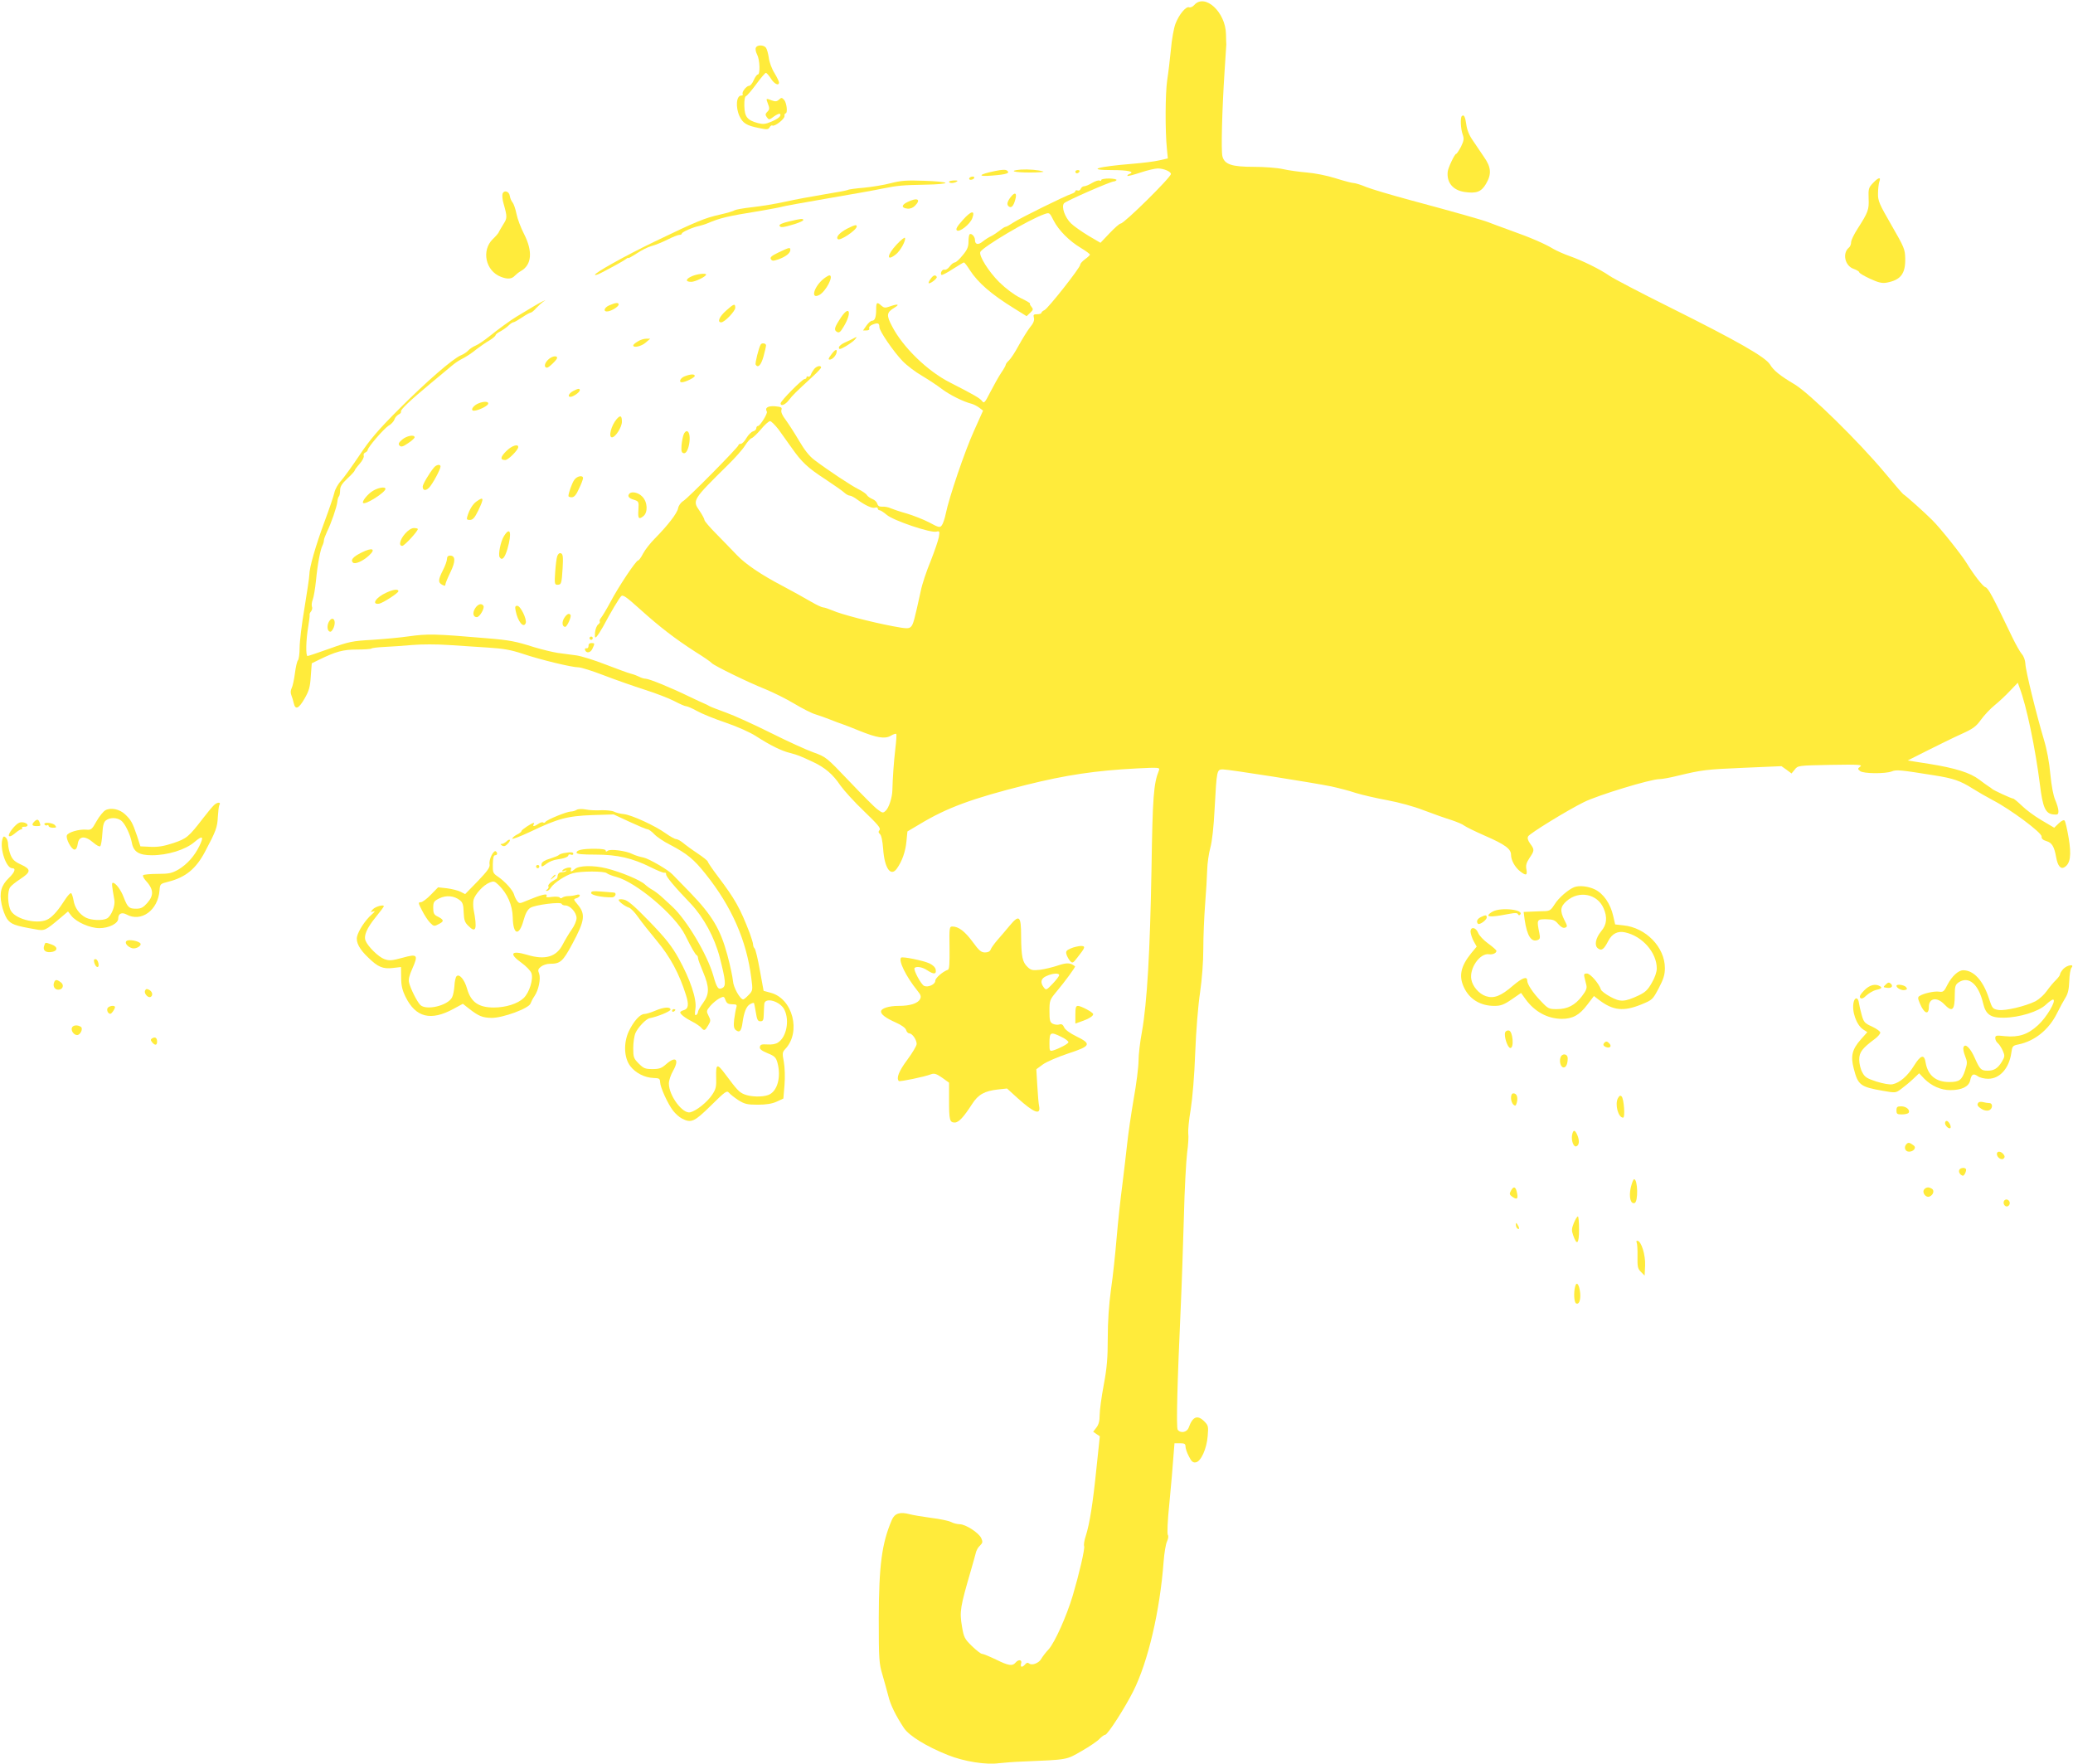 <?xml version="1.0" standalone="no"?>
<!DOCTYPE svg PUBLIC "-//W3C//DTD SVG 20010904//EN"
 "http://www.w3.org/TR/2001/REC-SVG-20010904/DTD/svg10.dtd">
<svg version="1.0" xmlns="http://www.w3.org/2000/svg"
 width="1280pt" height="1089pt" viewBox="0 0 1280 1089"
 preserveAspectRatio="xMidYMid meet">
<g transform="translate(0,1089) scale(0.1,-0.1)"
fill="#ffeb3b" stroke="none">
<path d="M7375 10860 c-10 -12 -25 -18 -33 -15 -19 7 -62 -44 -84 -102 -10
-26 -23 -97 -28 -158 -6 -60 -16 -146 -23 -190 -12 -82 -13 -312 -2 -422 l6
-61 -53 -12 c-29 -7 -102 -16 -163 -21 -222 -18 -291 -39 -129 -39 99 0 144
-10 108 -24 -9 -3 -15 -9 -12 -12 3 -2 39 7 81 21 42 14 89 25 106 25 36 0 81
-19 81 -34 0 -21 -289 -306 -310 -306 -7 0 -38 -27 -69 -60 l-56 -59 -75 44
c-41 25 -90 59 -107 76 -38 37 -61 103 -43 124 11 14 288 135 308 135 6 0 13
4 16 8 3 5 -17 9 -44 10 -28 0 -50 -4 -50 -9 0 -6 -5 -7 -10 -4 -6 4 -27 -3
-46 -14 -19 -12 -42 -21 -50 -21 -8 0 -17 -7 -21 -16 -3 -8 -12 -13 -19 -10
-8 3 -14 1 -14 -4 0 -5 -10 -12 -22 -16 -39 -12 -321 -151 -361 -178 -21 -14
-42 -26 -47 -26 -5 0 -21 -10 -37 -23 -15 -12 -39 -28 -53 -35 -14 -6 -37 -21
-52 -33 -28 -23 -48 -19 -48 10 0 21 -23 44 -33 34 -4 -3 -7 -24 -7 -46 0 -31
-8 -50 -36 -83 -19 -24 -41 -44 -48 -44 -7 0 -22 -11 -32 -25 -10 -14 -25 -23
-32 -20 -13 5 -29 -21 -19 -32 4 -3 35 13 70 36 35 22 66 41 69 41 3 0 20 -21
36 -47 51 -79 133 -150 274 -237 l77 -48 22 21 c19 18 20 22 8 37 -8 9 -12 18
-9 20 3 2 -24 18 -60 35 -40 20 -90 58 -131 98 -65 65 -125 161 -116 185 12
30 300 201 396 234 31 11 32 10 57 -40 31 -60 96 -126 170 -170 30 -18 54 -36
54 -40 0 -3 -13 -16 -30 -28 -16 -12 -30 -27 -30 -34 0 -19 -198 -269 -220
-280 -11 -5 -20 -13 -20 -18 0 -4 -12 -8 -26 -8 -22 0 -25 -3 -20 -22 4 -16
-3 -34 -25 -60 -16 -21 -47 -71 -69 -111 -22 -41 -49 -82 -60 -92 -11 -10 -20
-22 -20 -27 0 -5 -13 -28 -29 -51 -15 -23 -45 -76 -66 -117 -34 -67 -39 -72
-51 -56 -12 17 -52 40 -199 115 -138 70 -290 217 -357 347 -36 68 -34 85 14
114 37 22 22 26 -28 8 -28 -10 -36 -9 -52 5 -27 25 -32 21 -32 -22 0 -49 -8
-71 -25 -71 -8 0 -23 -13 -35 -30 l-21 -30 21 0 c14 0 20 5 17 13 -3 8 6 18
23 24 31 12 40 8 40 -17 0 -24 88 -152 143 -209 26 -27 80 -68 120 -91 40 -24
95 -60 122 -81 49 -37 133 -79 185 -92 14 -4 35 -15 48 -25 l22 -17 -56 -125
c-58 -128 -154 -412 -174 -510 -6 -30 -17 -63 -24 -72 -12 -17 -18 -16 -79 17
-37 19 -99 43 -139 55 -40 11 -84 26 -98 32 -14 7 -37 11 -51 10 -19 -1 -28 4
-32 18 -3 11 -16 24 -30 29 -14 6 -29 16 -34 24 -4 8 -28 25 -53 37 -46 23
-189 118 -271 180 -31 23 -62 62 -95 119 -27 46 -64 103 -82 128 -22 28 -31
50 -27 62 5 16 -1 19 -40 23 -44 3 -64 -10 -50 -33 7 -10 -42 -89 -55 -89 -6
0 -10 -6 -10 -14 0 -7 -9 -16 -20 -19 -11 -3 -29 -21 -41 -41 -11 -20 -27 -36
-35 -36 -8 0 -14 -3 -14 -8 0 -12 -311 -327 -341 -345 -15 -9 -29 -28 -32 -45
-6 -31 -64 -106 -143 -186 -28 -28 -61 -70 -73 -93 -12 -24 -26 -43 -31 -43
-13 0 -121 -162 -171 -257 -23 -43 -49 -86 -57 -96 -8 -9 -12 -20 -9 -24 4 -3
-1 -11 -9 -18 -9 -6 -18 -29 -20 -50 -2 -32 0 -36 11 -24 7 8 24 34 38 59 50
94 99 175 112 189 11 11 29 -1 118 -81 121 -109 216 -182 342 -263 50 -31 95
-62 100 -69 15 -16 225 -119 329 -160 49 -20 130 -60 180 -90 50 -30 109 -60
131 -66 22 -7 63 -21 90 -32 28 -11 64 -25 80 -30 17 -6 62 -23 100 -39 109
-44 158 -52 194 -32 16 10 32 15 35 12 3 -3 0 -45 -6 -95 -9 -78 -16 -174 -18
-254 -1 -44 -22 -108 -41 -125 -17 -16 -20 -15 -52 9 -19 14 -97 93 -175 175
-140 147 -142 148 -219 176 -43 15 -161 69 -263 120 -102 51 -225 107 -275
125 -49 18 -97 36 -105 41 -8 5 -22 12 -30 15 -8 3 -51 23 -95 44 -115 56
-248 110 -269 110 -9 0 -27 5 -39 12 -12 6 -35 15 -52 19 -16 4 -87 30 -157
57 -69 27 -150 52 -180 56 -29 4 -80 11 -113 15 -33 5 -98 21 -145 35 -117 37
-151 44 -298 56 -317 27 -360 28 -482 11 -47 -7 -146 -16 -220 -21 -125 -7
-144 -11 -264 -54 -70 -25 -132 -46 -137 -46 -12 0 -10 98 4 180 6 36 10 69 9
74 -2 4 2 14 9 22 6 8 9 21 5 29 -3 8 -1 28 5 43 6 15 15 68 20 117 10 104 27
192 40 217 5 10 9 24 9 32 0 8 9 31 19 53 25 50 60 151 64 185 1 15 6 30 10
34 4 4 7 21 7 37 0 23 11 41 45 73 25 23 45 45 45 49 0 4 14 23 31 42 17 19
28 42 25 49 -3 8 1 17 9 20 8 4 15 10 15 15 0 17 99 131 128 150 17 9 33 27
37 38 3 12 15 26 26 32 11 5 17 13 15 18 -6 10 54 67 184 175 58 48 117 97
131 109 14 12 37 28 50 35 44 23 65 37 104 68 22 17 57 41 78 53 20 12 37 27
37 32 0 4 14 16 31 24 16 9 39 25 50 36 10 10 23 19 28 19 6 0 30 14 54 30 25
17 49 30 54 30 5 0 20 12 34 28 14 15 34 33 44 40 17 10 16 11 -5 1 -21 -10
-59 -32 -161 -94 -34 -20 -116 -80 -168 -122 -30 -24 -68 -50 -85 -57 -17 -7
-37 -21 -45 -30 -8 -9 -28 -23 -46 -30 -51 -22 -209 -159 -382 -332 -128 -128
-179 -188 -243 -284 -45 -67 -96 -138 -114 -158 -19 -20 -37 -53 -41 -72 -4
-19 -31 -100 -61 -180 -56 -151 -94 -285 -94 -329 0 -14 -14 -107 -30 -205
-17 -98 -30 -209 -30 -245 0 -37 -5 -72 -10 -77 -6 -6 -14 -42 -19 -81 -5 -38
-14 -80 -20 -91 -7 -14 -8 -29 -2 -44 5 -13 12 -35 15 -50 10 -43 31 -33 67
30 27 47 34 71 38 137 l6 80 45 22 c104 51 149 63 234 63 45 0 86 3 89 6 4 4
39 8 79 10 40 2 118 7 173 12 56 5 155 5 225 0 69 -4 179 -12 245 -16 94 -6
140 -14 215 -39 107 -36 301 -83 343 -83 15 0 85 -22 155 -49 70 -27 184 -67
253 -89 69 -22 152 -54 184 -71 32 -17 64 -31 72 -31 7 0 37 -13 66 -29 28
-16 108 -49 177 -72 73 -25 152 -60 190 -85 87 -56 156 -90 210 -103 49 -13
58 -17 140 -55 73 -34 123 -76 169 -145 22 -31 87 -103 146 -159 84 -81 105
-105 96 -116 -8 -10 -8 -16 2 -25 9 -7 16 -41 20 -90 8 -121 47 -177 85 -123
32 45 53 104 59 168 l6 61 76 45 c167 101 324 159 656 242 248 62 432 89 684
102 139 7 144 6 137 -12 -33 -83 -39 -158 -46 -614 -9 -505 -27 -820 -59
-1000 -12 -63 -21 -144 -21 -180 0 -35 -13 -141 -30 -235 -16 -93 -34 -217
-40 -275 -6 -58 -20 -172 -30 -255 -11 -82 -27 -229 -35 -325 -8 -96 -23 -240
-35 -320 -13 -95 -20 -197 -20 -301 0 -124 -5 -184 -25 -290 -14 -74 -25 -157
-25 -185 0 -36 -6 -59 -20 -77 l-20 -26 20 -14 21 -14 -21 -199 c-22 -217 -42
-342 -66 -417 -9 -26 -13 -54 -10 -62 6 -16 -31 -173 -70 -305 -39 -130 -111
-289 -148 -331 -19 -20 -39 -47 -46 -59 -14 -27 -58 -44 -75 -30 -9 7 -16 6
-25 -5 -18 -21 -32 -19 -25 5 8 24 -16 28 -35 5 -19 -22 -42 -19 -121 20 -40
19 -78 35 -86 35 -7 0 -35 22 -62 48 -45 44 -50 54 -61 120 -16 94 -11 120 55
347 13 44 26 92 30 107 3 15 14 36 26 46 17 17 18 23 8 46 -15 33 -97 86 -133
86 -15 0 -39 6 -54 14 -15 7 -69 19 -121 25 -52 7 -113 17 -135 23 -59 16 -92
5 -109 -35 -62 -144 -80 -280 -81 -607 0 -257 2 -280 23 -350 12 -41 28 -100
36 -130 13 -55 46 -122 97 -199 33 -48 138 -113 271 -166 99 -40 238 -62 317
-50 25 3 90 8 145 10 281 12 267 9 364 65 49 28 99 62 111 76 13 13 28 24 34
24 15 0 120 163 173 268 92 183 165 496 188 802 4 52 13 108 21 124 8 18 10
33 5 40 -5 7 -2 88 10 201 10 105 21 229 24 277 l7 88 34 0 c28 0 34 -4 34
-20 0 -12 9 -39 21 -61 15 -31 25 -40 42 -37 32 4 68 84 74 162 5 60 4 66 -21
91 -42 42 -72 30 -96 -38 -10 -29 -49 -38 -68 -14 -10 12 -3 283 19 767 6 129
14 375 19 545 4 171 14 350 20 398 7 49 10 103 7 120 -2 18 4 84 15 147 11 70
23 208 28 350 5 134 18 294 30 373 12 84 20 189 20 270 0 73 5 195 11 272 6
77 12 174 13 215 1 41 10 102 19 135 11 39 21 126 27 245 13 236 13 240 51
240 36 0 563 -83 669 -105 41 -9 109 -26 150 -40 42 -13 130 -33 195 -45 70
-13 164 -38 225 -62 58 -22 134 -49 170 -60 36 -12 72 -27 81 -35 9 -7 67 -36
129 -63 124 -54 160 -81 160 -117 0 -33 24 -77 56 -102 37 -29 46 -26 39 12
-5 25 0 41 19 70 31 46 32 51 4 89 -15 21 -18 35 -12 45 13 20 239 159 344
211 86 43 412 142 466 142 16 0 67 9 114 21 151 36 172 39 408 49 l232 10 31
-22 31 -23 20 24 c19 25 21 25 221 29 173 3 199 1 184 -10 -17 -13 -18 -15 -2
-28 20 -17 157 -18 197 -2 27 11 52 9 263 -25 115 -18 159 -33 235 -81 30 -19
87 -52 125 -72 110 -57 303 -201 301 -224 -1 -14 8 -22 31 -29 33 -10 47 -33
59 -99 9 -53 28 -76 51 -62 37 22 44 76 26 182 -9 53 -20 101 -25 106 -5 6
-19 -1 -36 -17 l-28 -27 -78 46 c-43 25 -98 66 -122 90 -25 24 -49 44 -54 44
-10 0 -121 51 -130 60 -3 3 -12 10 -21 15 -9 6 -35 24 -58 42 -57 43 -147 71
-308 97 l-134 21 123 62 c68 34 161 80 208 101 73 33 91 46 122 89 20 28 58
68 84 89 27 22 69 61 95 89 l48 50 11 -30 c43 -113 97 -371 126 -600 17 -140
34 -178 82 -183 28 -3 32 0 32 21 0 13 -9 44 -20 69 -12 28 -23 87 -30 159 -6
70 -21 152 -40 214 -47 158 -113 426 -114 467 -1 21 -10 47 -22 60 -11 13 -36
57 -56 98 -127 265 -151 309 -169 315 -16 5 -71 76 -114 146 -32 53 -165 220
-214 268 -48 48 -156 145 -180 161 -4 3 -55 61 -112 130 -161 193 -463 489
-556 546 -93 55 -132 87 -154 124 -29 46 -198 143 -619 353 -179 89 -345 176
-370 193 -60 42 -171 96 -248 123 -34 12 -79 32 -100 44 -51 31 -137 69 -267
115 -60 22 -121 44 -135 50 -32 13 -216 65 -484 137 -115 31 -236 67 -269 80
-33 14 -69 25 -79 25 -10 0 -59 13 -110 29 -53 17 -129 32 -178 36 -47 4 -113
13 -148 21 -35 8 -116 14 -180 14 -137 0 -181 15 -194 65 -9 35 -2 291 13 520
6 88 11 165 11 170 -1 6 -1 35 -2 65 -3 136 -130 252 -195 180z m-2568 -2621
c21 -29 57 -79 80 -112 63 -90 99 -124 208 -195 54 -36 108 -73 119 -84 11
-10 26 -18 34 -18 7 0 28 -11 45 -24 49 -36 94 -57 111 -50 9 3 16 1 16 -5 0
-6 5 -11 11 -11 6 0 26 -13 45 -29 39 -34 271 -113 306 -103 20 5 21 2 15 -34
-4 -21 -27 -88 -51 -149 -25 -60 -53 -143 -61 -185 -39 -178 -46 -205 -60
-219 -13 -13 -27 -13 -112 3 -132 25 -318 73 -372 97 -24 10 -50 19 -58 19 -8
0 -40 15 -71 33 -72 41 -102 58 -177 98 -136 71 -231 136 -284 191 -31 33 -89
92 -128 132 -40 40 -73 79 -73 85 0 7 -14 33 -31 58 -45 64 -42 68 176 283 44
43 91 96 105 119 14 22 32 43 41 46 9 3 35 28 58 55 23 28 48 50 56 50 7 0 30
-23 52 -51z"/>
<path d="M4667 10595 c-4 -8 0 -27 8 -42 17 -32 20 -123 4 -123 -5 0 -17 -16
-25 -35 -8 -19 -21 -35 -29 -35 -16 0 -47 -39 -39 -52 3 -4 -1 -8 -9 -8 -31 0
-36 -72 -11 -127 21 -44 44 -58 118 -73 52 -11 60 -10 68 4 5 9 13 14 17 11
14 -8 76 40 75 58 -1 9 2 17 6 17 15 0 8 64 -8 83 -14 15 -17 16 -32 2 -13
-12 -23 -13 -44 -5 -37 14 -37 14 -26 -16 13 -33 13 -40 -4 -56 -11 -12 -11
-17 -1 -32 13 -17 15 -17 44 5 17 12 34 20 37 16 11 -11 -8 -29 -53 -48 -37
-16 -52 -17 -83 -9 -66 18 -82 38 -84 105 -1 38 3 60 11 62 7 3 35 36 63 74
28 38 54 69 59 69 5 0 19 -16 31 -35 21 -34 50 -47 50 -24 0 7 -13 33 -28 58
-16 25 -32 68 -35 95 -4 27 -12 55 -18 62 -15 18 -55 18 -62 -1z"/>
<path d="M9026 10173 c-10 -10 -7 -77 5 -112 10 -28 8 -39 -10 -77 -13 -24
-26 -44 -30 -44 -9 0 -50 -87 -52 -110 -7 -67 32 -114 103 -125 73 -11 104 0
133 49 36 61 33 103 -12 167 -20 30 -51 76 -69 102 -22 31 -36 66 -40 98 -7
49 -15 65 -28 52z"/>
<path d="M6143 9834 c-102 -21 -112 -36 -18 -28 91 7 114 15 93 31 -9 7 -32 6
-75 -3z"/>
<path d="M6303 9843 c-79 -7 -44 -18 56 -18 55 0 92 3 83 6 -28 10 -94 15
-139 12z"/>
<path d="M6640 9830 c0 -5 4 -10 9 -10 6 0 13 5 16 10 3 6 -1 10 -9 10 -9 0
-16 -4 -16 -10z"/>
<path d="M5985 9790 c-3 -5 1 -10 9 -10 8 0 18 5 21 10 3 6 -1 10 -9 10 -8 0
-18 -4 -21 -10z"/>
<path d="M11565 9760 c-27 -28 -29 -36 -27 -95 3 -69 -2 -84 -68 -187 -22 -34
-40 -71 -40 -83 0 -13 -6 -28 -14 -34 -42 -35 -24 -113 30 -131 19 -7 34 -16
34 -21 0 -5 30 -23 67 -40 52 -24 75 -29 102 -24 87 16 117 55 115 149 -1 57
-6 69 -85 206 -75 130 -84 150 -83 195 0 28 4 60 8 73 12 31 -5 28 -39 -8z"/>
<path d="M5500 9759 c-41 -11 -116 -23 -166 -28 -50 -4 -95 -10 -100 -14 -6
-3 -71 -15 -145 -27 -73 -12 -181 -32 -239 -45 -58 -13 -150 -28 -204 -34 -55
-6 -104 -15 -110 -19 -6 -5 -47 -17 -91 -27 -91 -20 -145 -42 -402 -166 -181
-87 -378 -197 -369 -206 3 -3 17 2 33 10 84 43 149 80 160 89 7 6 13 8 13 5 0
-3 23 10 51 28 28 19 69 40 92 46 23 6 67 24 99 40 32 16 64 29 73 29 8 0 15
3 15 8 0 9 67 39 107 47 15 4 37 10 48 15 86 36 120 44 335 79 63 11 122 22
130 25 8 3 134 26 280 51 146 25 299 52 340 61 96 19 120 21 268 24 68 1 122
6 120 11 -2 5 -61 11 -133 13 -108 4 -143 1 -205 -15z"/>
<path d="M5860 9768 c0 -11 32 -10 48 1 9 5 3 8 -17 7 -17 -1 -31 -4 -31 -8z"/>
<path d="M3103 9694 c-3 -9 -1 -38 7 -63 23 -82 22 -88 -3 -127 -13 -22 -26
-43 -28 -49 -2 -5 -18 -24 -36 -41 -72 -70 -45 -197 50 -233 41 -16 67 -14 86
7 9 9 25 22 36 28 69 38 76 122 20 231 -19 37 -40 92 -46 123 -6 30 -17 62
-24 70 -7 8 -15 26 -17 40 -4 29 -35 39 -45 14z"/>
<path d="M6241 9674 c-23 -30 -27 -49 -10 -60 15 -9 28 6 38 44 12 41 -2 49
-28 16z"/>
<path d="M5602 9642 c-37 -18 -37 -36 1 -40 16 -2 34 5 46 17 41 41 15 54 -47
23z"/>
<path d="M5946 9533 c-36 -40 -46 -57 -38 -65 15 -15 83 38 96 76 18 50 -7 46
-58 -11z"/>
<path d="M4872 9523 c-39 -9 -62 -19 -59 -26 5 -14 22 -12 95 10 28 9 52 20
52 24 0 11 -12 10 -88 -8z"/>
<path d="M5230 9478 c-45 -24 -70 -51 -57 -64 13 -14 117 56 117 78 0 13 -12
10 -60 -14z"/>
<path d="M5537 9381 c-62 -66 -65 -109 -5 -61 27 21 62 84 56 101 -2 6 -25
-12 -51 -40z"/>
<path d="M4808 9332 c-44 -21 -55 -31 -48 -42 8 -12 14 -12 47 -1 44 16 73 38
73 58 0 18 -6 16 -72 -15z"/>
<path d="M4273 9185 c-40 -17 -43 -35 -5 -35 25 0 92 33 92 45 0 10 -56 4 -87
-10z"/>
<path d="M5087 9170 c-61 -48 -85 -131 -28 -101 41 22 92 121 62 121 -4 0 -20
-9 -34 -20z"/>
<path d="M5746 9168 c-9 -12 -14 -24 -12 -26 8 -7 56 30 50 39 -9 15 -22 10
-38 -13z"/>
<path d="M3762 9005 c-35 -15 -39 -43 -6 -37 25 5 64 30 64 42 0 14 -19 12
-58 -5z"/>
<path d="M4483 8972 c-42 -37 -56 -72 -30 -72 21 0 87 69 87 90 0 28 -9 25
-57 -18z"/>
<path d="M5194 8932 c-42 -63 -47 -79 -26 -91 14 -8 22 -1 44 37 49 83 33 130
-18 54z"/>
<path d="M5270 8801 c-8 -5 -32 -16 -52 -25 -21 -9 -38 -23 -38 -31 0 -14 6
-13 40 6 22 13 48 31 57 41 17 20 16 21 -7 9z"/>
<path d="M3938 8782 c-16 -9 -28 -20 -28 -24 0 -18 51 -6 77 17 l28 24 -25 0
c-14 0 -37 -7 -52 -17z"/>
<path d="M4697 8763 c-12 -20 -36 -116 -31 -124 14 -23 33 -4 48 49 9 32 16
64 16 70 0 13 -26 17 -33 5z"/>
<path d="M5132 8700 c-17 -22 -19 -30 -9 -30 17 0 40 25 43 46 4 23 -11 16
-34 -16z"/>
<path d="M3381 8666 c-21 -22 -22 -46 -3 -46 11 0 62 50 62 60 0 19 -37 10
-59 -14z"/>
<path d="M5028 8613 c-8 -10 -18 -26 -21 -36 -4 -10 -11 -15 -17 -12 -5 3 -10
1 -10 -4 0 -6 -5 -11 -12 -11 -14 0 -148 -135 -148 -150 0 -21 29 -9 52 21 22
29 40 47 150 148 26 24 48 48 48 52 0 15 -26 10 -42 -8z"/>
<path d="M4228 8567 c-27 -10 -39 -37 -18 -37 21 0 80 29 80 39 0 13 -26 12
-62 -2z"/>
<path d="M3541 8477 c-28 -14 -39 -37 -19 -37 17 0 58 28 58 41 0 12 -10 11
-39 -4z"/>
<path d="M2955 8400 c-28 -11 -49 -37 -36 -44 14 -9 88 23 95 40 6 16 -25 18
-59 4z"/>
<path d="M3808 8303 c-34 -39 -53 -113 -29 -113 21 0 61 63 61 96 0 38 -9 43
-32 17z"/>
<path d="M4221 8207 c-5 -13 -11 -44 -13 -68 -2 -34 0 -44 14 -47 32 -6 52
125 21 136 -7 2 -17 -7 -22 -21z"/>
<path d="M2483 8176 c-22 -19 -25 -27 -16 -37 10 -10 21 -7 53 15 22 14 40 31
40 36 0 19 -49 10 -77 -14z"/>
<path d="M3125 8104 c-36 -36 -38 -54 -5 -54 18 0 80 62 80 80 0 22 -42 8 -75
-26z"/>
<path d="M2679 8003 c-29 -35 -69 -103 -69 -117 0 -25 18 -28 39 -7 21 21 71
113 71 131 0 16 -26 12 -41 -7z"/>
<path d="M3545 7926 c-14 -21 -35 -80 -35 -98 0 -5 9 -8 20 -8 15 0 28 14 45
53 14 28 25 58 25 65 0 21 -39 13 -55 -12z"/>
<path d="M2303 7860 c-32 -19 -70 -66 -61 -75 13 -14 138 65 138 87 0 15 -44
8 -77 -12z"/>
<path d="M3887 7843 c-15 -15 -5 -29 26 -38 31 -10 32 -11 29 -62 -4 -55 2
-62 30 -40 30 23 27 89 -7 122 -23 24 -64 33 -78 18z"/>
<path d="M2942 7794 c-22 -15 -44 -50 -56 -91 -6 -19 -4 -23 16 -23 18 1 29
13 51 58 37 77 35 89 -11 56z"/>
<path d="M2501 7595 c-32 -37 -41 -75 -17 -75 13 0 96 90 96 104 0 3 -11 6
-24 6 -15 0 -36 -13 -55 -35z"/>
<path d="M3111 7579 c-20 -33 -36 -112 -26 -129 15 -23 31 -6 48 50 29 101 18
144 -22 79z"/>
<path d="M2233 7479 c-53 -26 -70 -46 -54 -62 13 -13 63 9 101 45 43 40 18 50
-47 17z"/>
<path d="M3441 7457 c-5 -12 -10 -57 -13 -99 -5 -70 -3 -78 13 -78 25 0 27 5
33 102 4 70 2 87 -10 92 -9 4 -18 -3 -23 -17z"/>
<path d="M2760 7440 c0 -12 -11 -43 -25 -70 -30 -60 -31 -76 -5 -90 15 -8 20
-8 20 1 0 7 14 41 31 76 33 67 32 103 -2 103 -12 0 -19 -7 -19 -20z"/>
<path d="M2385 7231 c-64 -29 -94 -75 -44 -68 23 4 119 66 119 77 0 15 -30 12
-75 -9z"/>
<path d="M2934 7135 c-18 -28 -13 -55 10 -55 18 0 50 56 41 70 -11 18 -34 11
-51 -15z"/>
<path d="M3184 7119 c13 -66 49 -110 62 -76 9 23 -32 107 -52 107 -13 0 -15
-6 -10 -31z"/>
<path d="M3484 7075 c-16 -25 -13 -55 6 -55 11 0 39 61 33 73 -8 14 -23 7 -39
-18z"/>
<path d="M2028 7046 c-11 -26 -5 -56 12 -56 6 0 15 12 21 27 18 49 -11 75 -33
29z"/>
<path d="M3640 6950 c0 -5 5 -10 10 -10 6 0 10 5 10 10 0 6 -4 10 -10 10 -5 0
-10 -4 -10 -10z"/>
<path d="M3634 6903 c0 -10 -5 -17 -12 -15 -8 1 -12 -3 -10 -10 8 -23 34 -19
46 7 16 34 15 35 -7 35 -12 0 -18 -7 -17 -17z"/>
<path d="M1318 5916 c-13 -13 -41 -48 -63 -76 -90 -117 -102 -127 -185 -155
-58 -19 -94 -25 -140 -23 l-63 3 -21 65 c-28 82 -37 98 -74 133 -34 32 -87 43
-121 25 -13 -7 -38 -38 -55 -68 -28 -51 -34 -55 -63 -52 -44 4 -113 -16 -120
-35 -8 -21 28 -88 47 -88 10 0 17 13 20 35 7 49 44 53 95 9 21 -18 40 -28 44
-23 5 5 11 40 13 78 3 52 9 72 23 82 25 18 65 18 92 -1 24 -17 57 -85 67 -137
10 -57 44 -78 124 -78 97 0 207 34 262 81 51 44 61 37 31 -24 -30 -62 -76
-113 -129 -145 -41 -23 -58 -27 -129 -27 -45 0 -85 -4 -89 -8 -4 -4 2 -17 13
-30 52 -56 55 -93 12 -142 -25 -28 -38 -35 -69 -35 -43 0 -52 8 -76 70 -17 46
-50 90 -67 90 -8 0 -7 -15 9 -105 7 -37 -19 -100 -45 -115 -28 -15 -97 -12
-131 5 -40 21 -69 61 -76 107 -4 21 -10 41 -15 44 -5 2 -21 -15 -36 -38 -40
-63 -72 -101 -102 -120 -56 -38 -199 -8 -233 48 -21 34 -24 122 -5 147 6 9 34
32 62 50 67 44 68 60 6 89 -40 18 -54 31 -66 61 -8 20 -15 50 -15 66 0 16 -7
34 -15 41 -12 10 -15 7 -21 -14 -15 -60 25 -176 61 -176 25 0 17 -24 -20 -60
-48 -46 -60 -91 -45 -163 6 -31 21 -71 33 -89 24 -34 48 -43 175 -65 58 -11
61 -9 156 71 l46 39 20 -26 c31 -40 116 -77 174 -77 59 0 116 29 116 59 0 30
21 41 50 26 91 -51 196 25 205 148 3 40 4 41 56 54 105 27 169 79 225 185 68
128 76 151 79 214 2 34 6 67 9 73 14 22 -15 20 -36 -3z"/>
<path d="M3560 5890 c-8 -5 -24 -10 -35 -10 -25 0 -147 -50 -157 -64 -4 -6
-10 -7 -14 -4 -4 4 -16 1 -28 -7 -24 -17 -40 -20 -31 -5 3 6 4 10 1 10 -12 0
-76 -43 -76 -50 0 -5 -12 -15 -27 -22 -14 -7 -28 -18 -30 -25 -3 -7 47 12 109
41 173 83 231 98 385 104 l132 4 99 -46 c54 -25 104 -46 111 -46 7 0 26 -14
41 -30 16 -17 59 -46 97 -65 105 -55 147 -89 220 -181 161 -201 253 -411 282
-642 10 -75 9 -78 -16 -104 -15 -16 -30 -28 -34 -28 -19 0 -61 75 -63 113 -2
23 -17 96 -35 162 -43 159 -94 244 -229 384 -57 58 -106 109 -110 113 -26 28
-147 98 -179 104 -21 4 -51 13 -67 21 -40 21 -138 33 -153 21 -9 -7 -13 -7
-13 1 0 7 -24 11 -67 11 -79 0 -113 -8 -113 -24 0 -9 34 -12 118 -12 135 0
228 -22 342 -79 38 -19 75 -34 82 -33 7 2 12 -2 11 -9 -3 -12 51 -77 153 -183
79 -84 146 -207 178 -330 37 -145 40 -177 17 -189 -25 -14 -35 -1 -56 74 -37
131 -165 346 -254 428 -7 6 -32 29 -54 50 -22 21 -52 44 -66 52 -14 7 -36 23
-49 35 -29 27 -146 76 -237 99 -80 20 -171 18 -195 -4 -21 -19 -31 -19 -24 -1
4 10 -2 12 -21 9 -14 -3 -28 -10 -32 -16 -4 -7 0 -8 13 -3 10 4 15 3 10 -1 -4
-4 -17 -8 -28 -8 -13 0 -22 -7 -24 -18 -1 -11 -4 -20 -6 -21 -2 -1 -16 -10
-31 -19 -15 -10 -25 -23 -21 -29 4 -5 0 -14 -7 -19 -10 -6 -10 -9 -2 -9 7 0
18 9 25 21 18 28 90 76 135 88 49 14 196 14 210 0 5 -5 32 -16 59 -23 122 -32
363 -236 424 -358 43 -87 64 -122 73 -126 4 -2 7 -10 7 -17 0 -7 14 -45 31
-85 40 -95 40 -137 0 -192 -17 -23 -31 -48 -31 -54 0 -7 -5 -16 -11 -20 -9 -5
-10 6 -5 39 9 59 -32 181 -104 311 -42 75 -77 120 -178 225 -96 99 -135 132
-159 137 -18 4 -33 3 -33 -2 1 -11 38 -39 65 -48 11 -4 36 -30 56 -59 20 -29
73 -95 116 -147 81 -97 137 -201 178 -331 20 -62 16 -88 -15 -96 -11 -3 -20
-9 -20 -13 0 -11 32 -36 76 -58 22 -11 46 -28 53 -36 19 -22 24 -20 44 14 16
27 16 32 2 59 -14 28 -14 31 11 61 15 17 39 37 55 46 28 14 30 14 39 -11 7
-19 17 -25 41 -25 28 0 31 -3 25 -22 -4 -13 -9 -46 -13 -73 -4 -39 -2 -54 10
-64 24 -19 35 -6 42 47 9 64 24 101 47 113 11 6 21 9 23 7 2 -2 7 -28 12 -58
7 -45 12 -55 28 -55 17 0 20 7 21 45 1 25 2 52 3 61 3 46 100 18 125 -36 32
-66 12 -168 -40 -201 -14 -10 -39 -14 -66 -12 -34 2 -43 0 -46 -15 -3 -13 9
-23 47 -39 43 -17 52 -26 61 -57 25 -90 0 -180 -56 -201 -37 -14 -109 -12
-148 4 -32 13 -45 27 -118 125 -50 67 -58 65 -56 -17 2 -61 -1 -75 -25 -111
-30 -45 -96 -98 -135 -108 -47 -11 -132 103 -132 178 0 19 12 54 26 78 40 71
17 94 -43 41 -28 -25 -42 -30 -84 -30 -45 0 -55 4 -85 34 -31 31 -34 39 -34
95 0 34 6 76 14 94 15 34 65 87 87 91 48 9 129 42 129 53 0 19 -41 16 -95 -7
-26 -11 -55 -20 -66 -20 -27 0 -67 -45 -97 -108 -33 -73 -29 -163 10 -214 33
-43 89 -71 143 -73 36 -1 40 -4 41 -26 1 -32 47 -133 80 -176 14 -18 38 -40
54 -48 58 -30 76 -22 180 80 88 87 98 94 111 79 8 -10 34 -30 58 -46 39 -24
54 -28 120 -28 52 0 89 6 117 19 l41 19 7 83 c4 49 2 108 -4 143 -10 53 -10
60 9 80 99 105 46 311 -90 347 l-44 12 -23 126 c-12 69 -27 130 -32 135 -6 6
-10 17 -10 25 0 9 -10 40 -21 71 -60 155 -89 207 -196 349 -35 46 -63 88 -63
92 0 5 -28 27 -62 50 -35 23 -76 53 -91 66 -16 13 -35 23 -43 23 -8 0 -36 16
-63 35 -67 48 -211 114 -259 119 -22 2 -49 9 -60 15 -12 6 -47 10 -79 9 -32
-2 -76 0 -98 5 -23 4 -46 3 -55 -3z"/>
<path d="M212 5818 c-19 -19 -14 -28 13 -28 27 0 28 1 19 24 -7 19 -16 20 -32
4z"/>
<path d="M119 5811 c-24 -9 -71 -69 -64 -81 4 -7 18 -1 37 15 16 14 34 25 39
25 6 0 8 4 5 8 -3 5 4 8 14 8 11 -1 20 3 20 9 2 13 -32 24 -51 16z"/>
<path d="M275 5800 c4 -6 11 -8 16 -5 5 4 9 1 9 -4 0 -6 12 -11 26 -11 22 0
25 2 14 15 -14 17 -75 21 -65 5z"/>
<path d="M3127 5695 c-9 -8 -22 -15 -29 -15 -10 0 -9 -3 2 -10 11 -7 21 -4 34
10 11 11 17 22 14 25 -3 3 -13 -1 -21 -10z"/>
<path d="M3035 5609 c-9 -17 -15 -42 -12 -55 3 -19 -12 -40 -73 -104 l-78 -80
-29 15 c-16 8 -53 17 -83 21 l-55 6 -45 -46 c-24 -25 -52 -46 -62 -46 -17 0
-16 -5 8 -51 14 -28 36 -62 50 -76 23 -23 25 -23 55 -7 33 17 31 26 -13 48
-18 9 -23 20 -23 51 0 36 4 42 38 59 43 21 92 16 127 -12 17 -13 22 -30 23
-75 2 -47 7 -62 29 -83 47 -48 56 -21 32 103 -3 18 -3 44 0 58 9 34 60 90 96
105 29 12 33 11 59 -14 54 -52 85 -124 87 -199 2 -110 39 -120 67 -18 11 41
25 66 41 76 28 19 189 39 194 25 2 -6 12 -10 23 -10 30 0 69 -44 69 -78 0 -16
-13 -47 -29 -69 -16 -23 -41 -64 -56 -93 -39 -78 -109 -98 -219 -65 -100 30
-116 8 -36 -49 28 -20 55 -48 61 -63 14 -36 -12 -121 -48 -155 -37 -35 -110
-58 -184 -58 -94 0 -141 33 -165 116 -16 57 -48 94 -65 77 -6 -6 -12 -33 -13
-59 -2 -27 -8 -60 -15 -72 -27 -51 -160 -82 -196 -46 -20 20 -60 100 -69 137
-5 20 1 45 20 87 38 86 32 93 -61 67 -66 -18 -81 -19 -112 -8 -36 13 -102 78
-116 114 -12 31 8 77 63 145 28 34 50 64 50 67 0 13 -53 -2 -68 -19 -16 -18
-16 -19 3 -13 14 5 10 -1 -11 -20 -38 -33 -80 -97 -89 -134 -9 -35 14 -79 68
-130 60 -59 91 -72 152 -65 l51 6 1 -65 c0 -49 7 -78 27 -119 63 -128 156
-151 297 -74 l57 31 38 -30 c59 -46 83 -56 139 -57 69 -1 232 59 241 89 4 11
14 31 24 45 26 38 40 108 29 139 -9 21 -7 29 11 43 12 10 37 18 55 18 65 0 80
13 139 123 78 145 83 184 31 245 -25 30 -25 31 -5 37 11 3 20 11 20 17 0 6 -9
7 -22 3 -13 -4 -34 -7 -48 -7 -14 0 -30 -4 -37 -9 -7 -6 -13 -6 -17 0 -3 5
-25 7 -48 4 -28 -4 -39 -3 -34 5 12 20 -32 9 -123 -29 -42 -18 -44 -18 -57 -2
-8 10 -17 29 -20 41 -8 27 -55 80 -101 111 -29 20 -31 25 -30 76 1 38 5 55 14
55 15 0 17 16 3 25 -5 3 -17 -9 -25 -26z"/>
<path d="M3480 5623 c-14 -3 -27 -8 -30 -12 -3 -4 -27 -13 -54 -22 -32 -9 -50
-21 -52 -32 -3 -22 1 -21 34 3 15 11 43 22 62 24 44 6 70 16 70 27 0 4 7 6 15
3 8 -4 15 -1 15 5 0 11 -15 12 -60 4z"/>
<path d="M3310 5540 c0 -5 5 -10 10 -10 6 0 10 5 10 10 0 6 -4 10 -10 10 -5 0
-10 -4 -10 -10z"/>
<path d="M3409 5473 c-13 -16 -12 -17 4 -4 9 7 17 15 17 17 0 8 -8 3 -21 -13z"/>
<path d="M9720 5413 c-37 -15 -97 -67 -120 -105 -22 -35 -31 -42 -60 -43 -19
0 -57 -2 -84 -3 l-48 -2 6 -47 c15 -101 41 -142 81 -126 14 5 16 13 10 42 -17
84 -16 86 41 86 44 -1 55 -5 76 -30 17 -19 30 -26 42 -22 15 6 15 10 -4 46
-29 58 -26 84 14 119 76 66 188 44 227 -44 25 -57 21 -102 -15 -144 -34 -42
-43 -88 -19 -105 22 -17 37 -6 64 47 23 44 58 62 103 52 107 -23 196 -125 196
-223 0 -22 -12 -57 -31 -89 -24 -43 -40 -58 -82 -78 -86 -40 -112 -41 -173 -8
-30 16 -56 36 -59 45 -12 38 -66 99 -86 99 -17 0 -20 -4 -16 -22 3 -13 9 -35
12 -49 5 -19 -1 -35 -27 -69 -43 -56 -89 -80 -155 -80 -49 0 -54 2 -100 51
-48 50 -83 103 -83 125 0 29 -30 18 -88 -31 -75 -65 -118 -81 -167 -65 -42 14
-82 59 -90 103 -13 69 52 163 108 156 24 -4 47 7 47 21 0 4 -23 25 -51 45 -28
20 -56 50 -62 66 -14 35 -47 40 -47 7 1 -13 9 -39 19 -58 l19 -34 -34 -41
c-64 -79 -78 -140 -45 -210 34 -74 102 -115 188 -115 39 0 59 7 107 40 l58 40
28 -39 c56 -77 135 -120 223 -121 68 0 109 23 157 86 l42 55 31 -24 c87 -66
151 -73 262 -28 68 28 70 30 107 100 30 57 38 83 38 125 0 128 -117 249 -255
263 l-52 6 -12 52 c-17 76 -60 138 -113 164 -42 20 -96 26 -128 14z"/>
<path d="M3650 5377 c0 -13 62 -27 128 -27 23 0 33 30 10 30 -7 1 -41 3 -75 6
-51 4 -63 3 -63 -9z"/>
<path d="M9218 5263 c-16 -8 -28 -19 -28 -24 0 -11 41 -8 134 10 31 6 46 5 49
-3 2 -6 8 -8 12 -4 33 31 -113 49 -167 21z"/>
<path d="M9143 5228 c-22 -11 -29 -28 -17 -41 9 -9 54 23 54 39 0 16 -7 17
-37 2z"/>
<path d="M6234 5175 c-22 -26 -55 -66 -75 -88 -20 -23 -39 -50 -42 -59 -4 -12
-17 -18 -35 -18 -23 0 -37 11 -76 65 -48 65 -87 95 -125 95 -19 0 -20 -7 -18
-132 1 -95 -1 -132 -10 -135 -32 -11 -78 -51 -78 -68 0 -22 -43 -42 -68 -32
-19 7 -69 101 -60 111 12 12 48 6 78 -14 40 -26 57 -26 53 2 -2 15 -16 29 -38
40 -39 18 -167 44 -176 36 -18 -18 30 -116 99 -202 23 -28 26 -38 18 -54 -14
-27 -62 -42 -132 -42 -61 0 -109 -15 -109 -35 0 -18 29 -40 92 -68 34 -15 59
-33 63 -46 3 -12 13 -21 20 -21 18 0 45 -39 45 -65 0 -11 -26 -55 -58 -98 -52
-70 -69 -113 -52 -131 6 -5 159 26 199 42 20 7 33 3 68 -21 l43 -31 0 -107 c0
-124 4 -139 35 -139 25 0 55 33 108 115 37 58 77 80 159 89 l56 6 66 -60 c101
-91 144 -107 132 -48 -3 13 -8 69 -11 125 l-6 102 41 30 c22 16 92 46 155 67
141 46 147 59 51 106 -39 19 -69 41 -75 55 -8 18 -16 23 -31 18 -10 -3 -28 -1
-40 5 -17 9 -20 21 -20 78 0 64 2 70 41 117 58 69 121 156 117 159 -27 23 -50
24 -104 6 -32 -11 -82 -23 -111 -27 -47 -5 -57 -3 -78 17 -32 30 -39 64 -40
190 0 126 -11 137 -71 65z m306 -305 c0 -6 -18 -30 -40 -53 -39 -41 -41 -41
-55 -23 -24 32 -18 56 18 71 38 17 77 19 77 5z m15 -382 c25 -12 44 -27 42
-33 -3 -10 -56 -38 -94 -50 -22 -6 -23 -3 -23 43 0 71 6 74 75 40z"/>
<path d="M783 5082 c-17 -11 3 -37 33 -46 25 -7 64 18 49 32 -15 14 -68 23
-82 14z"/>
<path d="M274 5055 c-12 -29 4 -46 38 -43 45 4 49 32 7 47 -40 14 -39 14 -45
-4z"/>
<path d="M6612 5035 c-28 -12 -32 -18 -27 -37 4 -13 14 -31 22 -40 15 -16 18
-15 45 20 50 63 53 72 21 72 -15 -1 -43 -7 -61 -15z"/>
<path d="M580 4962 c0 -19 12 -42 22 -42 14 0 5 43 -9 48 -7 2 -13 -1 -13 -6z"/>
<path d="M12740 4908 c-11 -12 -20 -27 -20 -33 0 -6 -12 -22 -26 -36 -14 -13
-39 -43 -56 -67 -16 -23 -47 -51 -69 -63 -62 -31 -188 -61 -230 -54 -35 6 -38
10 -58 71 -36 111 -94 174 -159 174 -30 0 -70 -37 -97 -89 -21 -43 -27 -47
-53 -43 -29 4 -96 -11 -120 -27 -11 -7 -11 -15 3 -47 26 -62 55 -73 55 -20 0
55 50 63 95 16 50 -52 65 -38 65 60 0 49 4 61 22 74 63 44 125 -9 153 -128 16
-69 46 -90 127 -89 97 1 215 38 260 80 20 19 41 34 46 32 20 -7 -42 -111 -94
-158 -63 -58 -119 -76 -204 -68 -54 6 -60 5 -60 -12 0 -10 7 -25 17 -32 9 -8
22 -29 30 -47 13 -30 12 -36 -7 -68 -25 -40 -48 -54 -87 -54 -40 0 -48 8 -78
75 -28 65 -61 97 -71 70 -4 -8 1 -33 10 -55 14 -36 14 -44 0 -87 -20 -61 -36
-73 -98 -73 -83 0 -132 41 -146 120 -8 53 -30 48 -71 -18 -40 -65 -89 -107
-134 -116 -18 -3 -57 4 -99 17 -58 19 -72 27 -87 57 -11 19 -19 54 -19 78 0
46 18 70 99 130 17 13 31 30 31 37 0 8 -23 24 -50 37 -47 21 -52 27 -65 73 -8
28 -15 61 -17 74 -4 34 -24 37 -32 6 -14 -56 16 -143 59 -171 l25 -16 -40 -45
c-54 -61 -64 -103 -44 -179 26 -103 41 -114 179 -138 80 -14 80 -14 115 12 19
14 52 41 72 60 l38 36 32 -34 c44 -44 102 -70 161 -70 69 0 113 21 122 59 8
40 20 46 47 27 12 -9 41 -16 64 -16 72 0 129 64 143 159 6 42 8 46 44 53 101
21 188 91 238 192 17 34 40 77 52 96 16 25 22 53 24 103 1 38 7 75 14 83 20
24 -27 17 -51 -8z"/>
<path d="M334 4825 c-9 -23 3 -45 26 -45 29 0 38 30 15 46 -24 18 -34 18 -41
-1z"/>
<path d="M11644 4812 c-17 -16 -17 -17 5 -20 30 -5 43 9 26 25 -11 10 -17 9
-31 -5z"/>
<path d="M11510 4775 c-24 -25 -31 -38 -23 -46 7 -7 19 -3 38 16 16 14 40 28
54 32 38 9 45 14 30 24 -29 18 -65 9 -99 -26z"/>
<path d="M11710 4804 c0 -14 34 -31 52 -26 14 3 16 7 7 18 -11 14 -59 20 -59
8z"/>
<path d="M895 4773 c-6 -18 21 -47 36 -37 15 9 10 33 -10 43 -15 8 -20 7 -26
-6z"/>
<path d="M663 4664 c-3 -8 0 -21 6 -27 10 -9 16 -8 27 7 8 11 14 23 14 28 0
15 -41 8 -47 -8z"/>
<path d="M6640 4625 l0 -54 42 15 c42 15 68 31 68 43 0 11 -75 51 -94 51 -13
0 -16 -11 -16 -55z"/>
<path d="M4150 4649 c0 -5 5 -7 10 -4 6 3 10 8 10 11 0 2 -4 4 -10 4 -5 0 -10
-5 -10 -11z"/>
<path d="M444 4545 c-7 -18 12 -45 32 -45 21 0 39 41 23 51 -22 14 -49 10 -55
-6z"/>
<path d="M9294 4517 c-9 -24 15 -97 32 -97 24 0 15 104 -9 108 -9 2 -20 -3
-23 -11z"/>
<path d="M940 4480 c-11 -7 -11 -11 -1 -24 18 -22 31 -20 31 3 0 24 -12 32
-30 21z"/>
<path d="M9907 4453 c-11 -11 -8 -20 9 -27 23 -9 37 3 23 20 -13 15 -22 18
-32 7z"/>
<path d="M9635 4360 c-8 -26 3 -60 20 -60 15 0 25 22 25 56 0 30 -36 34 -45 4z"/>
<path d="M9330 4111 c0 -16 7 -34 15 -41 12 -10 15 -7 21 14 8 33 -1 56 -21
56 -10 0 -15 -10 -15 -29z"/>
<path d="M9990 4110 c-20 -38 2 -120 32 -120 14 0 5 117 -9 131 -8 8 -14 5
-23 -11z"/>
<path d="M12217 4084 c-12 -13 -8 -23 18 -40 14 -9 32 -13 45 -9 25 8 27 45 3
45 -10 0 -27 3 -38 6 -11 3 -24 2 -28 -2z"/>
<path d="M11710 4035 c0 -22 4 -25 34 -25 19 0 38 5 41 10 11 18 -15 40 -46
40 -24 0 -29 -4 -29 -25z"/>
<path d="M12010 3956 c0 -16 24 -38 33 -30 8 9 -11 44 -23 44 -6 0 -10 -6 -10
-14z"/>
<path d="M9707 3883 c-6 -34 9 -76 26 -70 18 6 21 34 7 68 -15 36 -26 37 -33
2z"/>
<path d="M11770 3825 c-16 -19 -6 -45 18 -45 27 0 46 24 30 37 -27 21 -36 22
-48 8z"/>
<path d="M12330 3766 c0 -22 29 -41 42 -28 8 8 8 15 -2 27 -16 19 -40 20 -40
1z"/>
<path d="M12097 3666 c-3 -8 1 -20 9 -27 13 -10 17 -10 25 2 5 8 9 20 9 27 0
17 -37 15 -43 -2z"/>
<path d="M10069 3557 c-12 -57 -1 -102 24 -94 23 7 20 147 -3 147 -5 0 -14
-24 -21 -53z"/>
<path d="M9329 3538 c-10 -18 -8 -24 7 -35 33 -24 41 -14 28 35 -8 28 -20 28
-35 0z"/>
<path d="M11881 3547 c-15 -19 10 -53 33 -44 23 9 32 37 15 48 -20 12 -35 11
-48 -4z"/>
<path d="M12373 3474 c-7 -19 11 -39 26 -30 16 10 13 33 -4 40 -9 3 -18 -1
-22 -10z"/>
<path d="M9718 3340 c-14 -35 -15 -46 -4 -77 23 -66 36 -52 36 36 0 45 -3 81
-7 81 -5 0 -16 -18 -25 -40z"/>
<path d="M9360 3328 c0 -9 5 -20 10 -23 13 -8 13 5 0 25 -8 13 -10 13 -10 -2z"/>
<path d="M10106 3219 c3 -6 6 -44 5 -85 -1 -64 1 -76 21 -96 l23 -23 3 62 c3
65 -24 153 -48 153 -6 0 -8 -5 -4 -11z"/>
<path d="M9726 2948 c-10 -37 -7 -96 5 -104 18 -11 30 18 26 64 -6 53 -22 74
-31 40z"/>
</g>
</svg>

